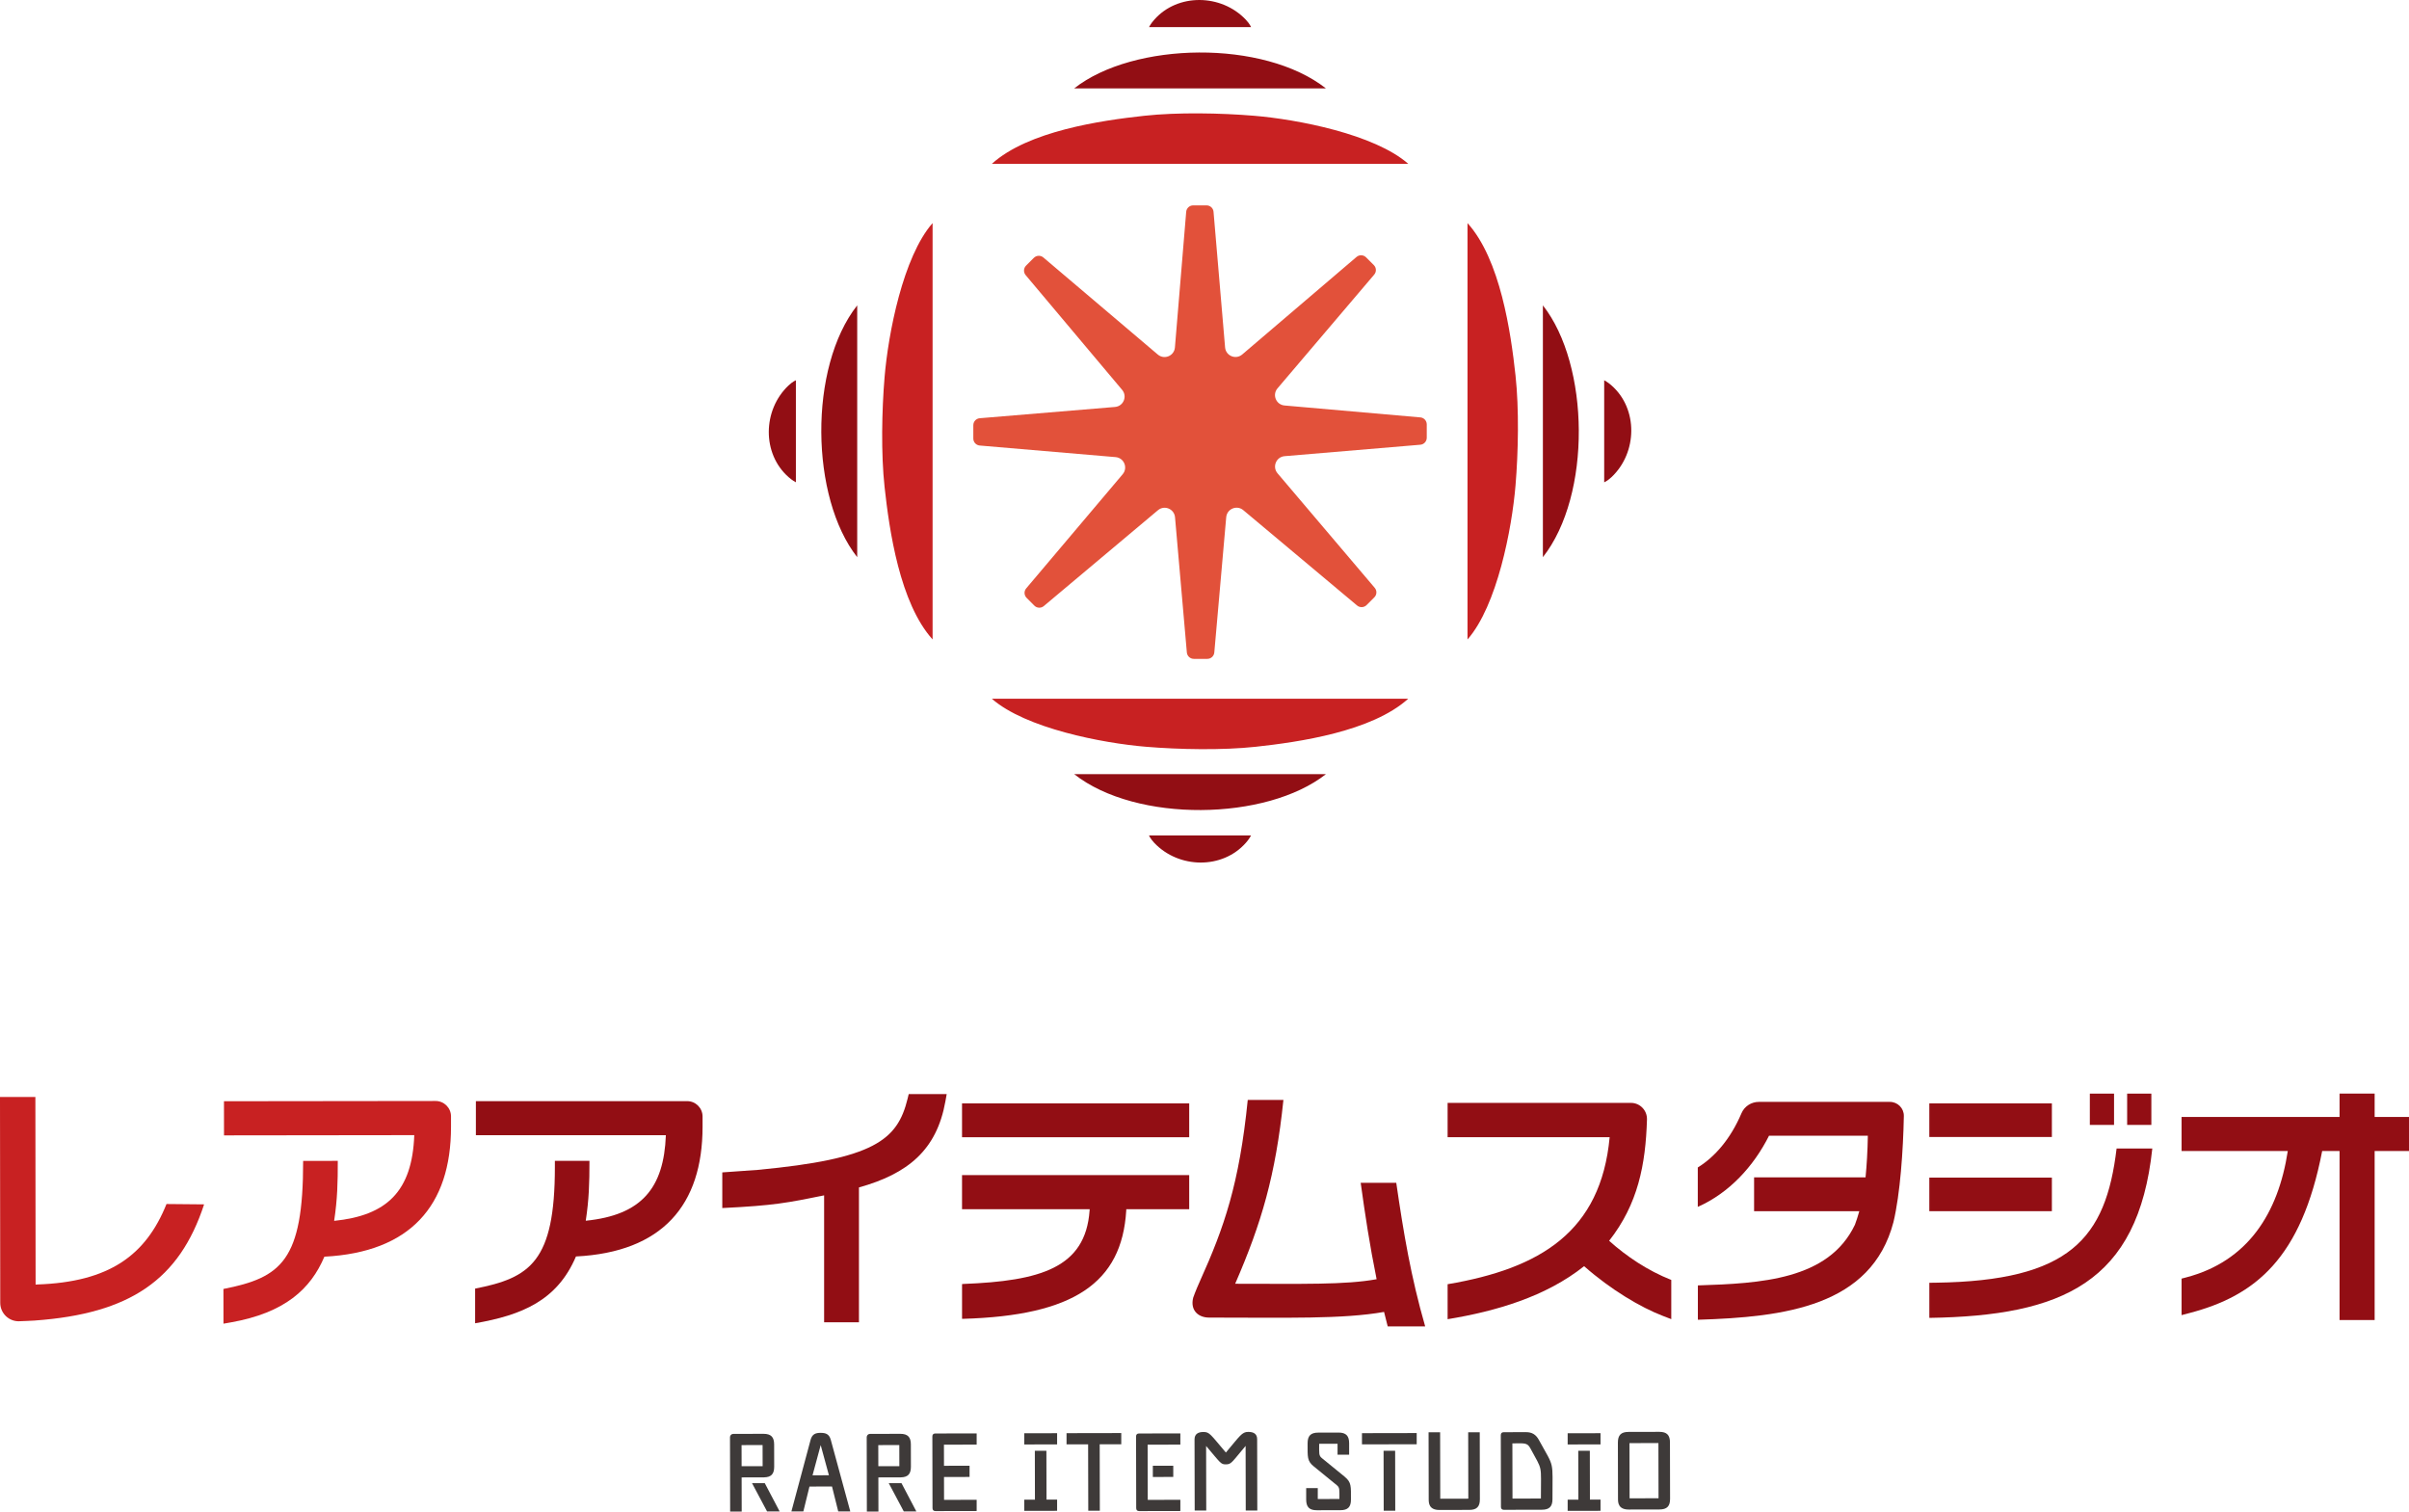 <?xml version="1.0" encoding="UTF-8"?>
<svg id="_レイヤー_1" data-name="レイヤー_1" xmlns="http://www.w3.org/2000/svg" version="1.1" viewBox="0 0 145.086 91.027">
  <!-- Generator: Adobe Illustrator 29.3.1, SVG Export Plug-In . SVG Version: 2.1.0 Build 151)  -->
  <defs>
    <style>
      .st0 {
        fill: #3e3a39;
      }

      .st1 {
        fill: #e2513a;
      }

      .st2 {
        fill: #c82122;
      }

      .st3 {
        fill: #920e14;
      }
    </style>
  </defs>
  <g>
    <path class="st0" d="M49.431,86.289h-.004c-.302,0-.509.07-.606.416l-1.157,4.315h.72l.368-1.497,1.358-.003.374,1.501h.726l-1.176-4.318c-.098-.343-.304-.413-.604-.413ZM49.924,88.844l-.988.002.492-1.819.495,1.817Z"/>
    <path class="st0" d="M56.153,86.506l.009,4.317c0,.113.058.178.179.178l2.48-.005v-.675l-1.964.004-.003-1.377,1.539-.003v-.675l-1.54.003-.003-1.271,1.971-.004v-.675l-2.49.005c-.12,0-.179.066-.178.179Z"/>
    <polygon class="st0" points="64.234 86.308 64.234 86.983 65.534 86.981 65.543 90.98 66.239 90.98 66.231 86.979 67.53 86.977 67.53 86.302 64.234 86.308"/>
    <path class="st0" d="M75.179,86.232h-.003c-.38,0-.491.231-1.345,1.243-.936-1.098-.977-1.238-1.352-1.238-.318,0-.536.124-.536.445l.009,4.283h.696l-.008-3.885c.892,1.047.88,1.107,1.19,1.107.335,0,.353-.122,1.189-1.112l.008,3.89h.696l-.009-4.291c0-.325-.212-.442-.537-.442Z"/>
    <path class="st0" d="M80.997,88.94l-1.382-1.127c-.2-.157-.164-.296-.166-.864l1.107-.002v.657h.698v-.694c-.002-.436-.182-.638-.638-.638h-.005l-1.22.003c-.449,0-.639.193-.639.641.002.837-.035,1.061.369,1.391l1.382,1.127c.194.153.164.276.165.837l-1.303.003v-.657h-.698v.694c.002.447.192.639.64.639h.003l1.416-.003c.449,0,.64-.193.638-.641-.001-.796.035-1.034-.369-1.364Z"/>
    <path class="st0" d="M89.12,86.253h-.696l.008,4-1.69.004-.008-4.004h-.696l.008,4.041c0,.218.015.639.641.639l1.803-.004c.448,0,.64-.193.638-.641l-.008-4.004v-.03Z"/>
    <path class="st0" d="M92.683,86.717c-.182-.329-.415-.47-.778-.47h-.003l-1.336.003c-.117,0-.179.062-.178.179l.009,4.317c0,.113.058.178.179.178l2.286-.005c.449-.001.64-.193.638-.641-.005-2.399.146-1.81-.818-3.561ZM92.804,90.244l-1.711.004-.007-3.324c.719-.002.891-.057,1.079.289.771,1.434.635.901.639,3.031Z"/>
    <path class="st0" d="M100.577,86.868c-.001-.439-.185-.639-.637-.639h-.005l-1.856.004c-.449,0-.639.193-.639.641l.007,3.394c0,.218.015.639.642.639l1.856-.004c.448-.001.64-.193.638-.641l-.007-3.394ZM99.888,90.228l-1.743.004-.007-3.324,1.743-.004.007,3.324Z"/>
    <path class="st0" d="M46.019,88.969h0c.417-.009.609-.19.608-.64l-.003-1.342c-.001-.433-.177-.639-.638-.639h-.003l-1.822.004c-.108,0-.196.089-.196.197l.009,4.478h.696l-.004-2.054,1.352-.004ZM44.662,87.027l1.266-.002.003,1.271-1.266.003-.003-1.271Z"/>
    <path class="st0" d="M54.253,88.969h0c.418-.009.609-.19.608-.64l-.003-1.342c0-.437-.183-.641-.641-.639l-1.822.004c-.108,0-.196.088-.196.197l.009,4.478h.697l-.004-2.054,1.352-.004ZM52.896,87.027l1.266-.002.003,1.271-1.266.003-.003-1.271Z"/>
    <polygon class="st0" points="63.021 87.397 63.021 87.367 62.325 87.367 62.331 90.312 61.687 90.313 61.687 90.988 63.666 90.984 63.666 90.309 63.028 90.31 63.021 87.397"/>
    <polygon class="st0" points="95.75 87.397 95.75 87.367 95.053 87.367 95.06 90.312 94.415 90.313 94.415 90.988 96.394 90.984 96.394 90.309 95.756 90.31 95.75 87.397"/>
    <path class="st0" d="M68.421,86.506l.009,4.317c0,.113.058.178.179.178l2.48-.005v-.675l-1.964.004-.007-3.323,1.971-.004v-.675l-2.49.005c-.115,0-.178.06-.178.179Z"/>
    <polygon class="st0" points="84.025 87.367 83.328 87.367 83.336 90.98 84.032 90.98 84.025 87.367"/>
    <polygon class="st0" points="45.292 89.319 46.198 91.022 46.955 91.022 46.06 89.319 45.292 89.319"/>
    <polygon class="st0" points="53.526 89.319 54.432 91.022 55.189 91.022 54.294 89.319 53.526 89.319"/>
    <polygon class="st0" points="61.687 86.989 63.666 86.985 63.666 86.31 61.687 86.314 61.687 86.989"/>
    <polygon class="st0" points="94.415 86.989 96.394 86.985 96.394 86.31 94.415 86.314 94.415 86.989"/>
    <polygon class="st0" points="70.662 88.944 70.662 88.269 69.432 88.271 69.432 88.947 70.662 88.944"/>
    <polygon class="st0" points="82.027 86.308 82.027 86.983 85.323 86.977 85.323 86.302 82.027 86.308"/>
    <path class="st3" d="M129.626,69.166h-2.151c-.649,5.429-2.819,7.969-10.891,8.081l-.387.005v2.114c7.986-.124,12.571-2.1,13.429-10.201Z"/>
    <rect class="st3" x="125.864" y="65.86" width="1.458" height="1.885"/>
    <rect class="st3" x="116.196" y="70.918" width="7.382" height="2.022"/>
    <path class="st3" d="M145.086,67.264h-2.069v-1.405h-2.113v1.405h-9.515v2.053h6.397c-.578,3.773-2.424,6.641-6.116,7.61l-.281.074v2.198l.472-.123c3.961-1.035,6.745-3.286,7.996-9.759h1.047v10.179h2.113v-10.179h2.069v-2.053Z"/>
    <rect class="st3" x="128.111" y="65.86" width="1.458" height="1.885"/>
    <rect class="st3" x="116.196" y="66.449" width="7.382" height="2.023"/>
    <path class="st3" d="M56.937,66.333l.079-.443h-2.287l-.07.287c-.609,2.477-2,3.618-9.039,4.277l-2.119.15v2.147c3.134-.152,3.924-.316,6.133-.764v7.645h2.098v-8.122c2.95-.825,4.682-2.251,5.205-5.177Z"/>
    <path class="st3" d="M84.093,71.232h-2.143c.27,1.947.536,3.721.959,5.805-1.895.346-4.446.274-8.519.274,1.588-3.655,2.432-6.517,2.906-11.07h-2.148c-.51,5.066-1.429,7.696-2.867,10.882-.293.649-.419,1.026-.419,1.026-.189.754.297,1.199.958,1.199,4.689,0,8.034.102,10.537-.341.093.389.11.449.22.87h2.256c-.862-2.997-1.297-5.605-1.741-8.645Z"/>
    <path class="st3" d="M34.689,75.667c5.198-.26,7.624-3.093,7.624-7.814v-.613c0-.512-.415-.927-.927-.927h-12.725v2.053h11.442c-.12,3.18-1.456,4.811-4.825,5.149.196-1.285.223-2.273.223-3.607h-2.083v.377c0,5.689-1.485,6.669-4.803,7.317v2.088c2.802-.489,4.939-1.358,6.073-4.022Z"/>
    <path class="st3" d="M67.829,72.892l.004-.071h3.789v-2.053h-13.682v2.053h7.688l-.006.081c-.245,3.46-2.976,4.241-7.609,4.421l-.072.009v2.09h.08c6.614-.192,9.548-2.145,9.809-6.529Z"/>
    <rect class="st3" x="57.94" y="66.449" width="13.682" height="2.038"/>
    <path class="st3" d="M95.405,76.251c1.608,1.419,3.409,2.482,4.738,2.993l.512.197v-2.361c-1.418-.557-2.712-1.43-3.742-2.357,1.735-2.204,2.199-4.585,2.279-7.306.016-.545-.419-.999-.964-.999h-11.043v2.068h9.759c-.527,5.676-4.159,7.906-9.759,8.852v2.107c2.919-.48,5.918-1.357,8.221-3.194Z"/>
    <path class="st3" d="M113.821,66.358h-7.893c-.453,0-.868.267-1.045.684-.663,1.558-1.608,2.632-2.631,3.266v2.373c1.894-.839,3.359-2.435,4.29-4.285h5.952c-.014.919-.068,1.786-.138,2.507h-6.713v2.037h6.337c-.086.301-.178.591-.264.817-1.587,3.328-5.687,3.531-9.459,3.653v2.068c5.227-.159,10.451-.811,11.781-5.885.403-1.695.585-4.316.624-6.383.009-.47-.371-.852-.841-.852Z"/>
    <path class="st2" d="M19.537,75.68c5.156-.264,7.632-3.057,7.626-7.835v-.614c-.001-.513-.417-.928-.93-.927l-12.744.015.002,2.056,11.459-.014c-.123,3.384-1.651,4.84-4.826,5.162.2-1.317.22-2.329.219-3.613l-2.086.003c.007,6.012-1.318,7.027-4.801,7.711l.003,2.091.443-.078c3.249-.573,4.807-2.006,5.635-3.958Z"/>
    <path class="st2" d="M2.089,79.526c5.748-.413,8.716-2.457,10.203-6.996l-2.264-.021c-1.246,3.093-3.45,4.703-7.801,4.846l-.082.007-.014-11.301-2.131.003.015,12.396c0,.644.546,1.153,1.188,1.107.19-.014.524-.012.886-.04Z"/>
  </g>
  <g>
    <path class="st1" d="M85.545,25.137l-8.182-.718c-.509-.045-.754-.643-.424-1.031l5.825-6.851c.143-.168.133-.417-.023-.573l-.468-.468c-.157-.156-.405-.165-.573-.023l-6.885,5.874c-.391.333-.988.083-1.032-.424l-.696-8.168c-.018-.219-.201-.387-.421-.387h-.805c-.22,0-.403.168-.421.388l-.679,8.169c-.042.508-.64.757-1.031.426l-6.894-5.847c-.167-.142-.414-.132-.572.024l-.468.468c-.155.155-.166.403-.025.571l5.811,6.911c.327.39.081.986-.428,1.029l-8.148.679c-.219.018-.387.201-.387.421v.802c0,.22.168.402.386.421l8.183.698c.51.044.755.642.427,1.03l-5.811,6.875c-.142.168-.131.416.024.571l.467.468c.154.156.404.167.57.025l6.874-5.771c.388-.328.984-.08,1.028.426l.712,8.14c.019.218.202.386.421.386h.812c.219,0,.402-.167.421-.386l.717-8.144c.046-.507.639-.752,1.028-.426l6.855,5.743c.167.139.414.13.57-.025l.468-.468c.156-.156.166-.405.023-.573l-5.853-6.896c-.33-.39-.084-.988.425-1.032l8.175-.689c.219-.018.387-.201.387-.421v-.805c0-.219-.168-.402-.386-.421Z"/>
    <path class="st3" d="M64.693,46.62c3.743,2.947,11.582,2.82,15.164,0h-15.164Z"/>
    <path class="st2" d="M59.737,42.08c2.033,1.784,6.67,2.675,9.279,2.892,2.008.167,4.608.218,6.615,0,2.603-.283,6.989-.914,9.181-2.892h0s-25.076,0-25.076,0Z"/>
    <path class="st3" d="M69.201,50.313s.072.184.316.446c1.481,1.562,4.106,1.6,5.514,0,.191-.207.316-.446.316-.446h-6.147Z"/>
    <path class="st3" d="M79.857,5.325c-3.743-2.947-11.582-2.82-15.164,0h15.164Z"/>
    <path class="st2" d="M84.813,9.864c-2.033-1.784-6.67-2.675-9.279-2.892-2.008-.167-4.608-.218-6.615,0-2.603.283-6.989.914-9.181,2.892h0s25.076,0,25.076,0Z"/>
    <path class="st3" d="M75.348,1.632s-.072-.184-.316-.446c-1.481-1.562-4.106-1.6-5.514,0-.191.207-.316.446-.316.446h6.147Z"/>
    <path class="st3" d="M51.627,18.39c-2.947,3.743-2.82,11.582,0,15.164v-15.164Z"/>
    <path class="st2" d="M56.167,13.434c-1.784,2.033-2.675,6.67-2.892,9.279-.167,2.008-.218,4.608,0,6.615.283,2.603.914,6.989,2.892,9.181h0s0-25.076,0-25.076Z"/>
    <path class="st3" d="M47.934,22.899s-.184.072-.446.316c-1.562,1.481-1.6,4.106,0,5.514.207.191.446.316.446.316v-6.147Z"/>
    <path class="st3" d="M92.923,33.554c2.947-3.743,2.82-11.582,0-15.164v15.164Z"/>
    <path class="st2" d="M88.383,38.51c1.784-2.033,2.675-6.67,2.892-9.279.167-2.008.218-4.608,0-6.615-.283-2.603-.914-6.989-2.892-9.181h0s0,25.076,0,25.076Z"/>
    <path class="st3" d="M96.615,29.046s.184-.072.446-.316c1.562-1.481,1.6-4.106,0-5.514-.207-.191-.446-.316-.446-.316v6.147Z"/>
  </g>
</svg>